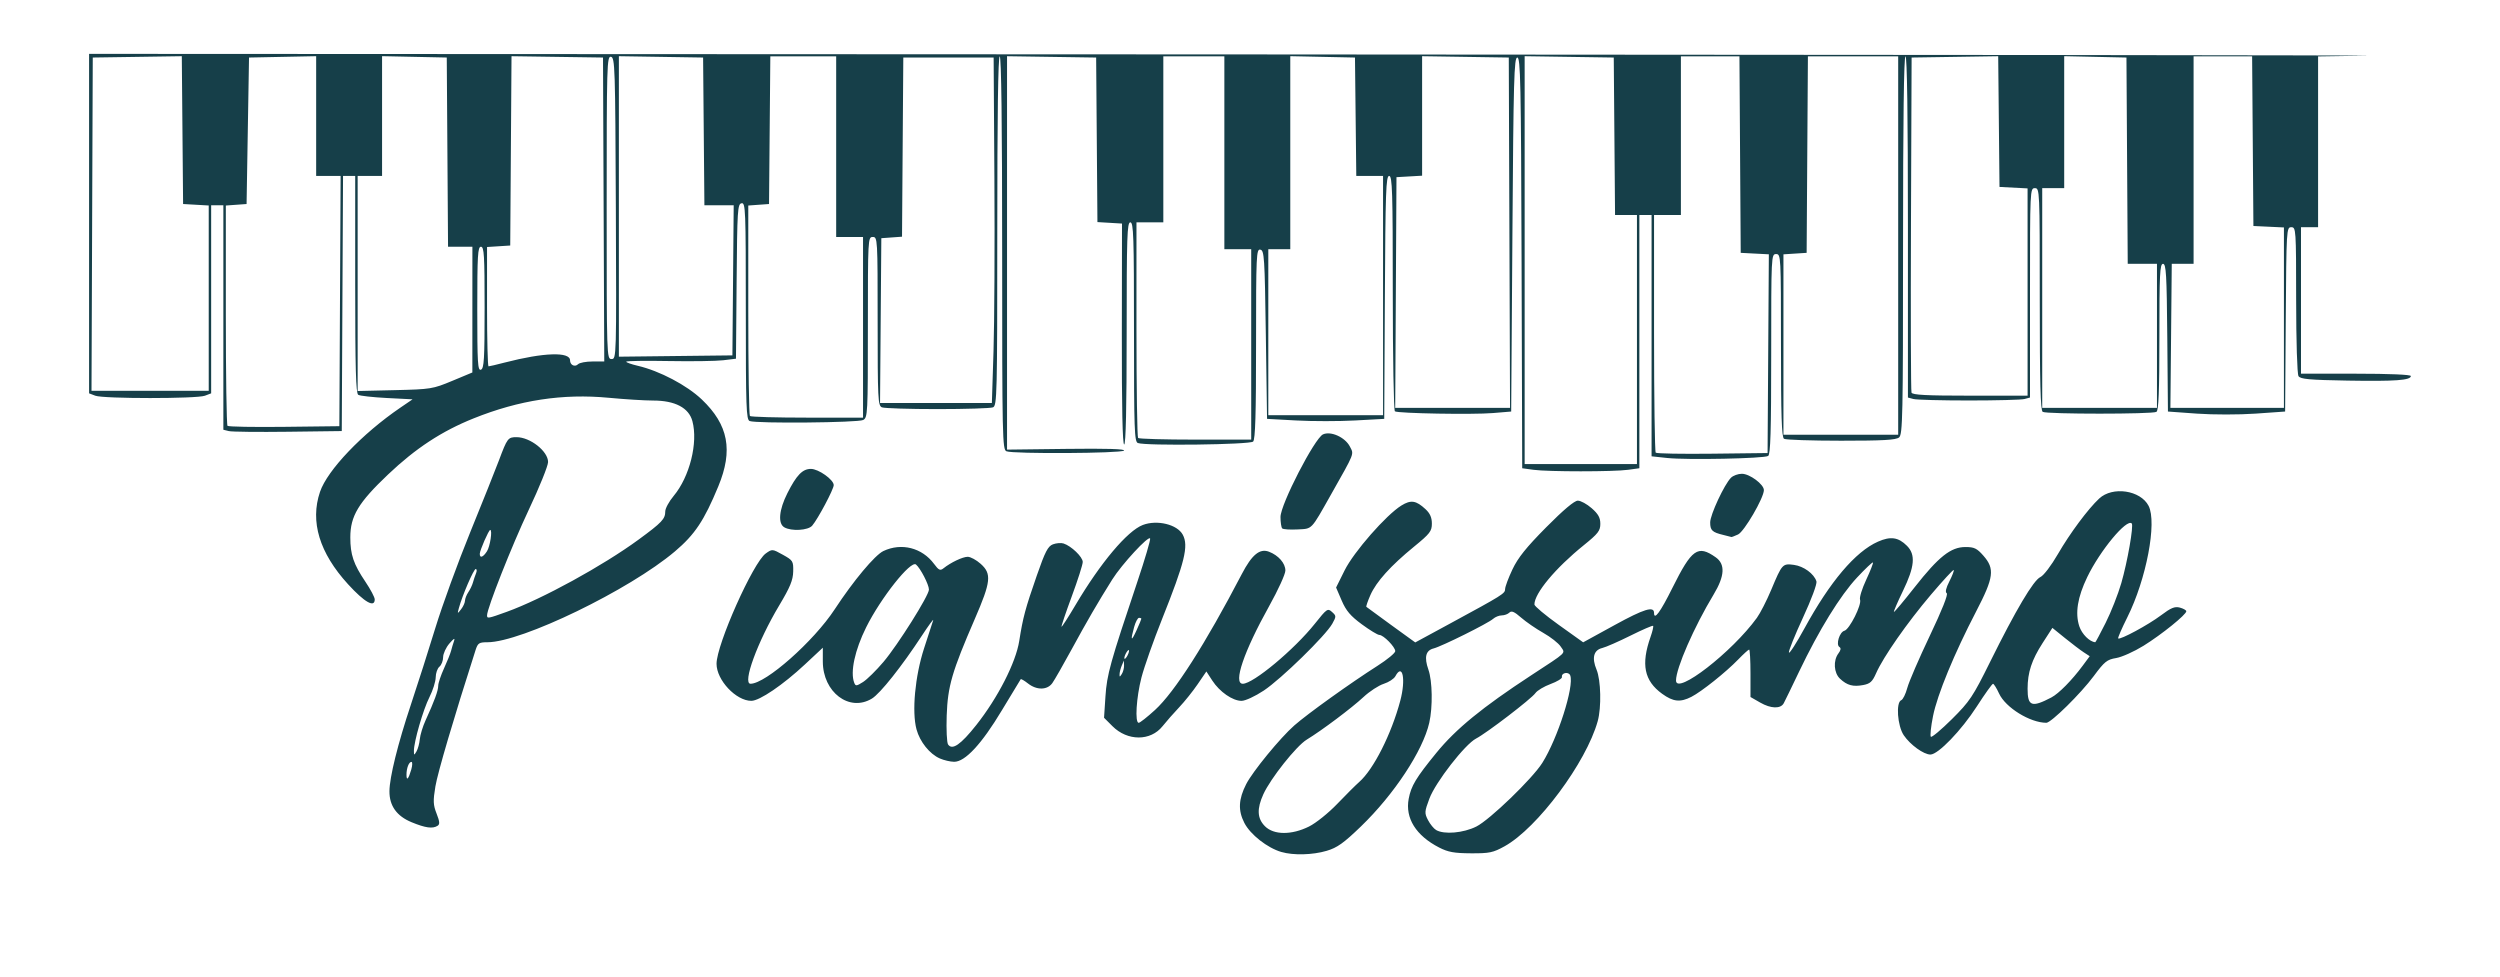 <?xml version="1.0" encoding="UTF-8"?>
<!-- Created with Inkscape (http://www.inkscape.org/) -->
<svg width="1024" height="400" version="1.1" viewBox="0 0 1024 400" xmlns="http://www.w3.org/2000/svg">
 <path d="m524.86 348.98c-5.739-1.663-12.733-7.155-15.171-11.911-2.625-5.122-2.41-9.696 0.75-15.889 2.65-5.195 13.921-18.942 19.707-24.036 5.401-4.755 22.979-17.355 34.1-24.442 3.987-2.541 7.25-5.237 7.25-5.99 0-1.716-4.84-6.643-6.526-6.643-0.69 0-3.921-1.964-7.182-4.364-4.63-3.408-6.432-5.535-8.227-9.707l-2.298-5.343 3.499-7.043c3.755-7.557 17.012-22.697 23.252-26.554 3.894-2.407 6.005-2.087 9.871 1.495 1.852 1.717 2.611 3.433 2.611 5.904 0 3.113-0.772 4.114-7.25 9.411-9.635 7.877-15.495 14.37-17.923 19.859-1.097 2.48-1.844 4.656-1.661 4.835 0.183 0.179 4.765 3.533 10.181 7.453l9.847 7.127 14.153-7.677c21.831-11.841 22.653-12.356 22.654-14.188 4.3e-4 -0.939 1.348-4.556 2.995-8.037 2.26-4.778 5.647-9.007 13.817-17.25 7.079-7.143 11.566-10.921 12.97-10.921 1.181 0 3.738 1.397 5.682 3.104 2.699 2.369 3.535 3.88 3.535 6.387 0 2.85-0.895 4.007-6.787 8.767-11.642 9.406-20.213 19.701-20.213 24.276 0 0.671 4.494 4.432 9.987 8.358l9.987 7.138 12.997-7.129c11.94-6.55 16.029-7.808 16.029-4.934 0 3.223 2.567-0.266 7.519-10.219 7.958-15.994 10.394-17.719 17.731-12.551 3.999 2.817 3.731 7.665-0.843 15.252-8.037 13.329-15.407 30.181-15.407 35.231 0 6.158 23.015-11.682 33.131-25.682 1.391-1.925 4.036-7.1 5.878-11.5 4.439-10.605 4.628-10.812 9.299-10.186 3.984 0.534 8.227 3.64 9.212 6.744 0.316 0.996-2.059 7.385-5.543 14.913-3.353 7.244-5.933 13.659-5.734 14.256s3.038-3.815 6.31-9.805c10.521-19.262 20.906-31.525 30.164-35.621 5.167-2.286 8.343-1.833 11.87 1.694 3.62 3.62 3.192 8.502-1.616 18.444-2.216 4.583-3.892 8.472-3.724 8.64 0.169 0.169 3.988-4.376 8.487-10.099 9.88-12.567 14.822-16.48 20.813-16.48 3.609 0 4.712 0.531 7.35 3.535 4.743 5.402 4.29 8.896-2.958 22.84-8.994 17.304-15.901 34.06-17.666 42.862-0.861 4.292-1.261 8.108-0.889 8.48 0.372 0.372 4.255-2.881 8.629-7.229 7.301-7.258 8.582-9.177 15.645-23.447 10.497-21.207 17.755-33.452 20.593-34.745 1.333-0.607 4.442-4.689 7.187-9.433 4.923-8.509 12.319-18.454 16.901-22.729 5.476-5.108 16.913-3.415 20.227 2.993 3.515 6.797-0.93 30.106-8.705 45.65-2.277 4.552-3.965 8.451-3.751 8.663 0.725 0.717 12.355-5.56 17.523-9.457 4.104-3.095 5.655-3.732 7.731-3.177 1.429 0.382 2.621 1.05 2.651 1.485 0.089 1.324-10.097 9.554-17.515 14.151-3.85 2.386-8.897 4.649-11.216 5.03-3.743 0.615-4.773 1.444-9.181 7.391-5.305 7.156-17.473 19.142-19.424 19.132-6.678-0.032-16.697-6.225-19.339-11.956-1.011-2.193-2.132-3.999-2.491-4.013-0.359-0.014-3.332 4.137-6.606 9.224-6.345 9.857-15.879 19.75-19.033 19.75-2.763 0-8.298-4.01-10.934-7.922-2.585-3.835-3.267-13.483-1.014-14.348 0.693-0.266 1.807-2.531 2.477-5.034 0.669-2.503 4.814-12.103 9.211-21.333 5.016-10.531 7.599-17.027 6.934-17.438-0.696-0.43-0.319-2.108 1.1-4.888 1.188-2.328 1.982-4.41 1.764-4.628-0.217-0.217-4.411 4.332-9.32 10.109-9.698 11.415-19.553 25.527-22.467 32.173-1.52 3.467-2.44 4.306-5.311 4.845-4.161 0.781-6.557 0.125-9.47-2.589-2.544-2.37-2.86-7.462-0.645-10.391 0.981-1.298 1.117-2.158 0.41-2.595-1.55-0.958 0.026-6.143 2.026-6.666 2.095-0.548 7.197-10.706 6.409-12.76-0.318-0.83 0.824-4.507 2.54-8.173 1.715-3.665 2.949-6.834 2.741-7.042s-3.132 2.567-6.499 6.166c-6.903 7.379-15.6 21.494-23.728 38.51-3.021 6.325-5.862 12.175-6.313 13-1.281 2.344-5.243 2.23-9.618-0.278l-4-2.292v-9.716c0-5.344-0.246-9.716-0.547-9.715s-2.326 1.839-4.5 4.085c-5.039 5.207-15.01 13.161-19.153 15.279-4.572 2.338-7.444 2.039-11.981-1.247-7.368-5.337-8.727-12.041-4.735-23.356 0.79-2.24 1.254-4.255 1.03-4.479-0.224-0.224-4.391 1.581-9.261 4.01-4.87 2.429-10.085 4.714-11.589 5.078-3.5 0.846-4.332 4.031-2.314 8.86 1.791 4.286 2.042 15.454 0.474 21.099-4.703 16.936-24.694 43.793-38.145 51.245-4.705 2.607-6.207 2.921-13.781 2.88-6.857-0.037-9.37-0.493-13-2.358-9.518-4.89-13.985-12.03-12.496-19.971 0.992-5.286 2.974-8.576 11.362-18.851 7.987-9.785 18.802-18.626 38.789-31.709 15.139-9.91 14.046-8.847 12.119-11.788-0.906-1.383-4.12-3.91-7.141-5.615-3.021-1.705-7.122-4.531-9.114-6.279-2.727-2.394-3.905-2.896-4.77-2.031-0.632 0.632-2.036 1.149-3.12 1.149s-2.682 0.639-3.55 1.42c-2.028 1.824-21.054 11.285-24.367 12.116-3.242 0.814-3.929 3.596-2.139 8.67 1.656 4.694 1.829 15.31 0.356 21.794-2.6 11.441-14.432 29.38-28.01 42.47-7.077 6.822-9.69 8.682-13.992 9.96-5.76 1.71-13.619 1.915-18.562 0.482zm11.335-10.449c2.839-1.415 7.939-5.508 11.527-9.25 3.539-3.692 7.605-7.742 9.036-9.002 5.875-5.17 13.163-19.603 16.795-33.261 2.339-8.794 0.97-15.607-2.014-10.03-0.565 1.056-2.719 2.458-4.785 3.115-2.067 0.657-5.783 3.084-8.258 5.393-4.811 4.489-17.068 13.686-23.282 17.472-4.249 2.588-14.818 15.904-17.75 22.364-2.719 5.989-2.518 9.914 0.669 13.101 3.622 3.622 10.913 3.662 18.064 0.099zm68.517 0.022c5.491-2.758 22.932-19.588 27.014-26.067 6.304-10.007 13.136-31.412 11.439-35.837-0.649-1.691-3.748-1.078-3.388 0.67 0.12 0.584-1.972 1.866-4.648 2.849-2.676 0.983-5.481 2.664-6.232 3.736-1.635 2.334-19.946 16.359-24.293 18.607-4.545 2.35-16.609 17.872-19.13 24.612-2.001 5.351-2.038 5.929-0.561 8.786 0.87 1.682 2.369 3.517 3.332 4.078 3.285 1.913 11.169 1.226 16.467-1.435zm235.54-52.88c3.042-1.597 8.417-7.046 12.819-12.997l2.88-3.893-2.463-1.607c-1.355-0.884-4.795-3.495-7.646-5.802l-5.183-4.195-3.996 6.195c-4.478 6.943-6.154 12.039-6.162 18.745-9e-3 7.177 1.678 7.792 9.751 3.555zm22.227-30.573c2.204-4.383 5.086-11.695 6.405-16.25 2.515-8.681 5.126-23.6 4.279-24.447-2.063-2.063-12.983 11.094-18.218 21.952-3.991 8.277-5.04 14.774-3.258 20.186 1.053 3.197 4.243 6.371 6.547 6.513 0.131 8e-3 2.042-3.571 4.245-7.953zm-693.88 81.687c-6.107-2.512-9.119-6.725-9.083-12.704 0.035-5.7 3.446-19.466 8.801-35.516 2.752-8.25 7.276-22.425 10.052-31.5 2.776-9.075 9.172-26.625 14.213-39 5.041-12.375 10.346-25.65 11.789-29.5 3.415-9.111 3.71-9.5 7.196-9.5 5.595 0 12.927 5.776 12.927 10.184 0 1.545-3.559 10.348-7.91 19.563-6.95 14.72-17.09 40.375-17.09 43.238 0 1.403 0.363 1.339 8.036-1.429 14.503-5.231 39.409-18.875 54.045-29.605 9.568-7.015 10.919-8.444 10.919-11.547 0-1.218 1.545-4.064 3.434-6.324 6.568-7.861 10.062-21.81 7.679-30.657-1.471-5.463-7.115-8.422-16.066-8.422-3.428 0-11.615-0.511-18.192-1.135-18.816-1.786-36.669 0.936-55.364 8.443-13.053 5.241-23.702 12.226-35.036 22.981-12.158 11.537-15.456 17.033-15.456 25.759 0 7.088 1.311 10.949 6.162 18.148 2.111 3.132 3.838 6.395 3.838 7.25 0 3.563-4.159 1.204-10.922-6.195-11.733-12.836-15.628-25.669-11.491-37.855 3.017-8.885 17.266-23.815 32.913-34.485l5-3.41-10.504-0.539c-5.777-0.296-11.065-0.885-11.75-1.309-0.965-0.596-1.246-10.811-1.246-45.211v-44.441h-4.982l-0.259 52.25-0.259 52.25-22 0.283c-12.1 0.155-23.012 0.034-24.25-0.269l-2.25-0.552v-91.962h-5v77.05l-2.565 0.975c-3.34 1.27-41.53 1.27-44.87 0l-2.565-0.975v-139.05l476.25 0.228c261.94 0.125 467.36 0.36 456.5 0.521l-19.75 0.294v69.958h-7v60h22.5c13.621 0 22.5 0.377 22.5 0.955 0 1.741-6.463 2.209-25.872 1.875-15.729-0.27-19.375-0.602-20.151-1.83-0.54-0.855-0.953-14.283-0.962-31.25-0.015-29.018-0.064-29.75-2.003-29.75-1.944 0-1.994 0.831-2.25 37.75l-0.262 37.75-12.136 0.854c-6.705 0.472-17.445 0.472-24 0l-11.864-0.854-0.265-30.25c-0.227-25.971-0.475-30.25-1.75-30.25-1.281 0-1.485 4.125-1.485 29.941 0 22.423-0.305 30.13-1.216 30.692-1.587 0.981-44.982 0.981-46.569 0-0.925-0.572-1.216-11.603-1.216-46.192 0-44.774-0.029-45.441-2-45.441-1.969 0-2 0.667-2 42.883v42.883l-2.25 0.603c-1.238 0.332-11.475 0.603-22.75 0.603s-21.512-0.271-22.75-0.603l-2.25-0.603v-69.883c0-45.922-0.343-69.883-1-69.883-0.658 0-1 26.459-1 77.378 0 70.276-0.149 77.502-1.629 78.729-1.26 1.046-6.628 1.35-23.75 1.345-12.167-4e-3 -22.684-0.358-23.371-0.788-0.964-0.603-1.25-9.353-1.25-38.223 0-36.774-0.036-37.441-2-37.441-1.967 0-2 0.667-2 40.941 0 31.656-0.283 41.124-1.25 41.748-1.654 1.067-33.251 1.705-41.374 0.835l-6.376-0.683v-98.841h-5v103.73l-4.64 0.636c-6.003 0.823-32.714 0.823-38.715 7.7e-4l-4.634-0.635-0.256-84.115c-0.225-73.988-0.436-84.115-1.756-84.115-1.315 0-1.562 8.944-2 72.5l-0.5 72.5-7.5 0.626c-8.246 0.688-38.741 0.152-40.129-0.706-0.479-0.296-0.871-22.112-0.871-48.479 0-41.814-0.191-47.941-1.491-47.941-1.297 0-1.524 6.449-1.75 49.75l-0.259 49.75-12 0.659c-6.6 0.362-17.4 0.362-24 0l-12-0.659-0.5-34.487c-0.461-31.82-0.635-34.513-2.25-34.823-1.642-0.316-1.75 2.053-1.75 38.537 0 28.901-0.308 39.181-1.2 40.073-1.268 1.268-44.058 1.806-47.218 0.593-1.41-0.541-1.582-5.486-1.582-45.5 0-39.238-0.189-44.893-1.5-44.893-1.311 0-1.5 5.722-1.5 45.5 0 30.24-0.342 45.5-1.019 45.5-0.678 0-0.998-15.138-0.956-45.25l0.064-45.25-10.062-0.604-0.263-33.698-0.263-33.698-36.5-0.545v161.14l24.452-0.3c16.302-0.2 24.118 0.034 23.451 0.7-1.153 1.152-45.404 1.41-48.152 0.281-1.646-0.676-1.75-5.494-1.75-81.25 0-53.021-0.342-80.531-1-80.531-0.657 0-1 24.51-1 71.531 0 67.185-0.106 71.575-1.75 72.25-0.963 0.395-11.2 0.719-22.75 0.719s-21.788-0.323-22.75-0.719c-1.619-0.665-1.75-3.303-1.75-35.25 0-33.865-0.039-34.531-2-34.531-1.964 0-2 0.667-2 36.965 0 35.523-0.075 37.005-1.934 38-2.069 1.107-43.714 1.491-46.484 0.428-1.41-0.541-1.582-5.448-1.582-45.073 0-41.811-0.105-44.446-1.75-44.13-1.616 0.311-1.77 2.761-2.014 32.003l-0.264 31.666-5.236 0.636c-2.88 0.35-12.999 0.494-22.487 0.32-9.488-0.174-17.251-0.056-17.25 0.263 7e-4 0.318 2.139 1.075 4.751 1.683 8.919 2.075 20.115 7.968 26.244 13.814 10.889 10.386 12.862 20.776 6.75 35.546-5.818 14.06-9.615 19.757-17.778 26.67-18.637 15.785-62.863 37.209-76.811 37.209-3.43 0-3.927 0.332-4.862 3.25-8.892 27.738-15.522 50.245-16.442 55.818-0.982 5.946-0.91 7.555 0.496 11.135 1.287 3.277 1.374 4.356 0.398 4.975-2.031 1.29-4.922 0.893-10.641-1.459zm-0.143-21.584c0.495-1.725 0.529-3.136 0.076-3.136-1.047 0-2.037 2.552-2.037 5.248 0 2.717 0.833 1.819 1.961-2.113zm3.497-12.44c0.163-1.757 1.224-5.22 2.356-7.695 3.623-7.918 5.186-12.194 5.186-14.184 0-1.067 1.072-4.274 2.382-7.128 1.31-2.853 2.609-6.088 2.887-7.188 0.278-1.1 0.817-2.9 1.199-4 0.491-1.415-0.06-1.122-1.882 1-1.416 1.65-2.578 4.182-2.58 5.628-3e-3 1.445-0.68 3.188-1.505 3.872s-1.514 2.652-1.531 4.372c-0.017 1.72-1.173 5.378-2.569 8.128-2.561 5.045-6.392 18.302-6.357 22 0.018 1.877 0.083 1.889 1.069 0.195 0.577-0.993 1.183-3.243 1.347-5zm18.511-56.723c0.018-0.84 0.637-2.415 1.376-3.5 0.74-1.085 1.588-2.873 1.887-3.973s0.866-2.788 1.262-3.75c0.396-0.963 0.335-1.748-0.137-1.747-0.829 3e-3 -5.526 10.905-6.893 15.997-0.652 2.431-0.628 2.445 0.901 0.5 0.864-1.1 1.586-2.687 1.603-3.527zm8.992-20.222c1.287-2.009 2.311-8.75 1.33-8.75-0.595 0-4.243 8.334-4.268 9.75-0.034 1.947 1.353 1.475 2.938-1zm471.04-86.75v-51h-8.972l-0.264-32.25-0.264-32.25-36.5-0.545v167.05h46zm53.761 5.8 0.261-40.7-11.522-0.6-0.261-40.25-0.261-40.25h-23.977v65h-11v48.333c0 26.583 0.308 48.642 0.685 49.018 0.377 0.377 10.839 0.564 23.25 0.417l22.565-0.268zm-211.76-3.8v-39h-11v-79h-25v68h-11v43.833c0 24.108 0.3 44.133 0.667 44.5 0.367 0.367 10.942 0.667 23.5 0.667h22.833zm265-40.5v-77.5h-36.977l-0.261 40.25-0.261 40.25-9.5 0.61v73.89h47zm-638.24 22.75 0.259-51.25h-10.018v-49.056l-27.5 0.556-1 60-8.5 0.615v44.776c0 24.627 0.308 45.084 0.685 45.461 0.377 0.377 10.839 0.564 23.25 0.417l22.565-0.268zm214.24 10.75v-37h-11v-74h-26.971l-0.265 30.25-0.265 30.25-8.5 0.615v42.776c0 23.527 0.3 43.076 0.667 43.442 0.367 0.367 10.942 0.667 23.5 0.667h22.833zm213-13v-49h-10.964l-0.536-48.5-26.5-0.558v79.058h-9v68h47zm51.757-25.75-0.257-71.75-35.5-0.546v48.942l-10.5 0.605-0.26 47.25-0.26 47.25h47.033zm265.24 42.25v-29.5h-11.978l-0.261-42.25-0.261-42.25-25.5-0.56v54.06h-9v90h47zm52-7.452v-36.952l-12.5-0.595-0.526-69.5h-23.974v85h-8.942l-0.279 29.501-0.279 29.501 46.5-0.001zm-528.55 13.702c0.37-11.688 0.532-43.525 0.361-70.75l-0.312-49.5h-37l-0.525 73.386-8.476 0.614-0.527 67.5h45.805zm423.55-24.2v-42.45l-11.5-0.6-0.266-26.773-0.266-26.773-35.467 0.546-0.259 68c-0.142 37.4-0.044 68.562 0.219 69.25 0.363 0.951 6.105 1.25 24.009 1.25h23.531zm-745 2.503v-37.948l-10.5-0.605-0.529-60.545-36.471 0.545-0.257 68.25-0.257 68.25h48.014zm99.742 33.887 8.242-3.44 0.016-51.5h-9.976l-0.262-38.75-0.262-38.75-26.5-0.558v49.058h-10v88.098l15.25-0.359c14.727-0.347 15.532-0.477 23.492-3.799zm13.258-30.047c0-21.46-0.207-24.893-1.5-24.893-1.294 0-1.5 3.497-1.5 25.469 0 22.228 0.191 25.395 1.5 24.893 1.278-0.49 1.5-4.264 1.5-25.469zm8.356 22.513c15.814-4.102 26.644-4.46 26.644-0.882 0 1.942 1.978 2.898 3.287 1.589 0.612-0.612 3.276-1.113 5.92-1.113h4.808l-0.515-124.5-37.476-0.544-0.262 38.772-0.262 38.772-9.5 0.61v24.445c0 13.445 0.273 24.445 0.606 24.445 0.333 0 3.371-0.717 6.75-1.594zm45.402-63.143c-0.242-57.884-0.367-61.757-2.008-62.073-1.651-0.318-1.75 3.157-1.75 61.736 0 61.485 0.019 62.073 2.008 62.073 1.991 0 2.006-0.503 1.75-61.736zm48.007 29.486 0.264-30.75h-12l-0.265-30.25-0.265-30.25-34.5-0.547v123.08l46.5-0.537zm84.686 195.84c-4.144-1.805-8.161-6.812-9.538-11.889-1.965-7.244-0.608-21.816 3.091-33.2 1.786-5.497 3.467-10.673 3.734-11.5 0.267-0.827-1.824 2.023-4.648 6.334-8.227 12.561-17.049 23.666-20.444 25.736-9.235 5.631-20.112-2.587-20.112-15.197v-5.639l-7.311 6.828c-8.987 8.393-18.609 14.934-21.968 14.934-6.274 0-14.254-8.499-14.254-15.18 0-7.88 15.003-41.507 20.157-45.179 2.633-1.876 2.697-1.871 7 0.521 4.149 2.307 4.338 2.614 4.245 6.876-0.078 3.538-1.261 6.405-5.714 13.849-8.877 14.839-15.206 32.112-11.766 32.112 6.245 0 25.883-17.374 34.497-30.52 7.649-11.673 16.433-22.182 19.927-23.84 7.389-3.506 15.852-1.349 20.761 5.291 1.896 2.565 2.505 2.851 3.824 1.799 3.028-2.417 7.898-4.73 9.957-4.73 1.144 0 3.527 1.293 5.296 2.873 4.577 4.089 4.236 7.28-2.419 22.63-9.319 21.497-11.073 27.527-11.489 39.497-0.201 5.775 0.049 11.111 0.554 11.857 1.7 2.511 5.197 0.101 11.597-7.993 8.811-11.142 16.166-25.545 17.559-34.38 1.526-9.683 2.485-13.254 7.202-26.816 3.4-9.776 4.546-11.997 6.595-12.775 1.364-0.519 3.323-0.675 4.353-0.348 3.165 1.005 7.862 5.527 7.862 7.569 0 1.064-2.022 7.403-4.493 14.085-2.471 6.683-4.361 12.282-4.199 12.443 0.161 0.161 2.745-3.853 5.743-8.919 10.22-17.277 21.222-30.354 27.567-32.767 5.85-2.224 14.105-0.21 16.353 3.989 2.462 4.601 0.836 11.226-8.48 34.555-3.514 8.8-7.312 19.572-8.44 23.938-2.117 8.196-2.748 18.562-1.131 18.562 0.506 0 3.507-2.362 6.67-5.25 8.047-7.346 20.634-27.056 35.558-55.679 4.143-7.947 7.353-10.591 11.117-9.16 3.906 1.485 6.735 4.729 6.735 7.722 0 1.448-2.962 7.947-6.583 14.443-10.45 18.749-14.933 31.925-10.862 31.925 4.285 0 21.105-14.019 29.544-24.624 4.901-6.159 5.233-6.386 7-4.786 1.772 1.604 1.778 1.819 0.128 4.795-2.689 4.85-21.019 22.736-28.091 27.41-3.583 2.368-7.561 4.206-9.102 4.206-3.644 0-8.969-3.695-11.965-8.303l-2.431-3.739-3.569 5.231c-1.963 2.877-5.369 7.13-7.569 9.45s-5.269 5.812-6.821 7.758c-4.898 6.146-14.343 6.14-20.495-0.012l-3.458-3.458 0.574-8.713c0.594-9.02 1.913-13.755 13.142-47.213 3.046-9.075 5.367-16.95 5.158-17.5-0.538-1.416-11.617 10.574-15.519 16.796-5.893 9.397-10.332 17.036-16.68 28.704-3.441 6.325-6.985 12.512-7.876 13.75-2.073 2.88-6.382 2.938-9.944 0.136-1.478-1.163-2.824-1.95-2.99-1.75-0.166 0.2-3.63 5.918-7.697 12.706-8.291 13.838-15.108 21.182-19.602 21.119-1.536-0.022-4.165-0.637-5.842-1.367zm-23.051-39.565c5.903-6.974 18.601-27.174 18.601-29.59 0-2.021-3.481-8.763-5.308-10.278-2.149-1.784-14.441 13.717-20.416 25.746-4.625 9.31-6.564 18.298-4.89 22.661 0.563 1.468 0.912 1.441 3.627-0.278 1.652-1.046 5.425-4.763 8.385-8.26zm98.515 1.472-0.055-2-0.859 2c-0.473 1.1-0.884 2.675-0.914 3.5-0.049 1.333 0.053 1.333 0.914 0 0.533-0.825 0.945-2.4 0.914-3.5zm2.055-6c0-0.55-0.436-0.325-0.969 0.5s-0.969 1.95-0.969 2.5 0.436 0.325 0.969-0.5 0.969-1.95 0.969-2.5zm5.031-13.109c0-0.215-0.429-0.391-0.953-0.391-0.524 0-1.422 1.688-1.994 3.75-1.584 5.705-1.223 6.223 0.969 1.391 1.088-2.398 1.978-4.535 1.978-4.75zm238.41-34.334c-4.592-1.098-5.413-1.877-5.413-5.141 0-3.137 5.788-15.561 8.524-18.297 0.89-0.89 2.902-1.619 4.47-1.619 3.18 0 9.005 4.325 9.005 6.686 0 3.163-8.076 17.027-10.584 18.17-1.381 0.629-2.602 1.098-2.713 1.042s-1.592-0.434-3.29-0.84zm-384.66-3.137c-2.675-1.558-2.163-7.159 1.279-13.977 3.741-7.41 6.192-9.942 9.627-9.942 3.119 0 9.344 4.422 9.344 6.638 0 1.691-6.443 13.832-8.816 16.612-1.676 1.963-8.525 2.364-11.434 0.67zm203.96 0.457c-0.391-0.391-0.71-2.498-0.71-4.684 0-5.129 13.971-32.267 17.421-33.839 3.193-1.455 9.03 1.185 10.986 4.967 1.719 3.325 2.177 2.157-7.717 19.679-8.37 14.823-7.544 13.964-13.746 14.294-3.038 0.162-5.844-0.026-6.235-0.417z" fill="#163f49"/>
</svg>
